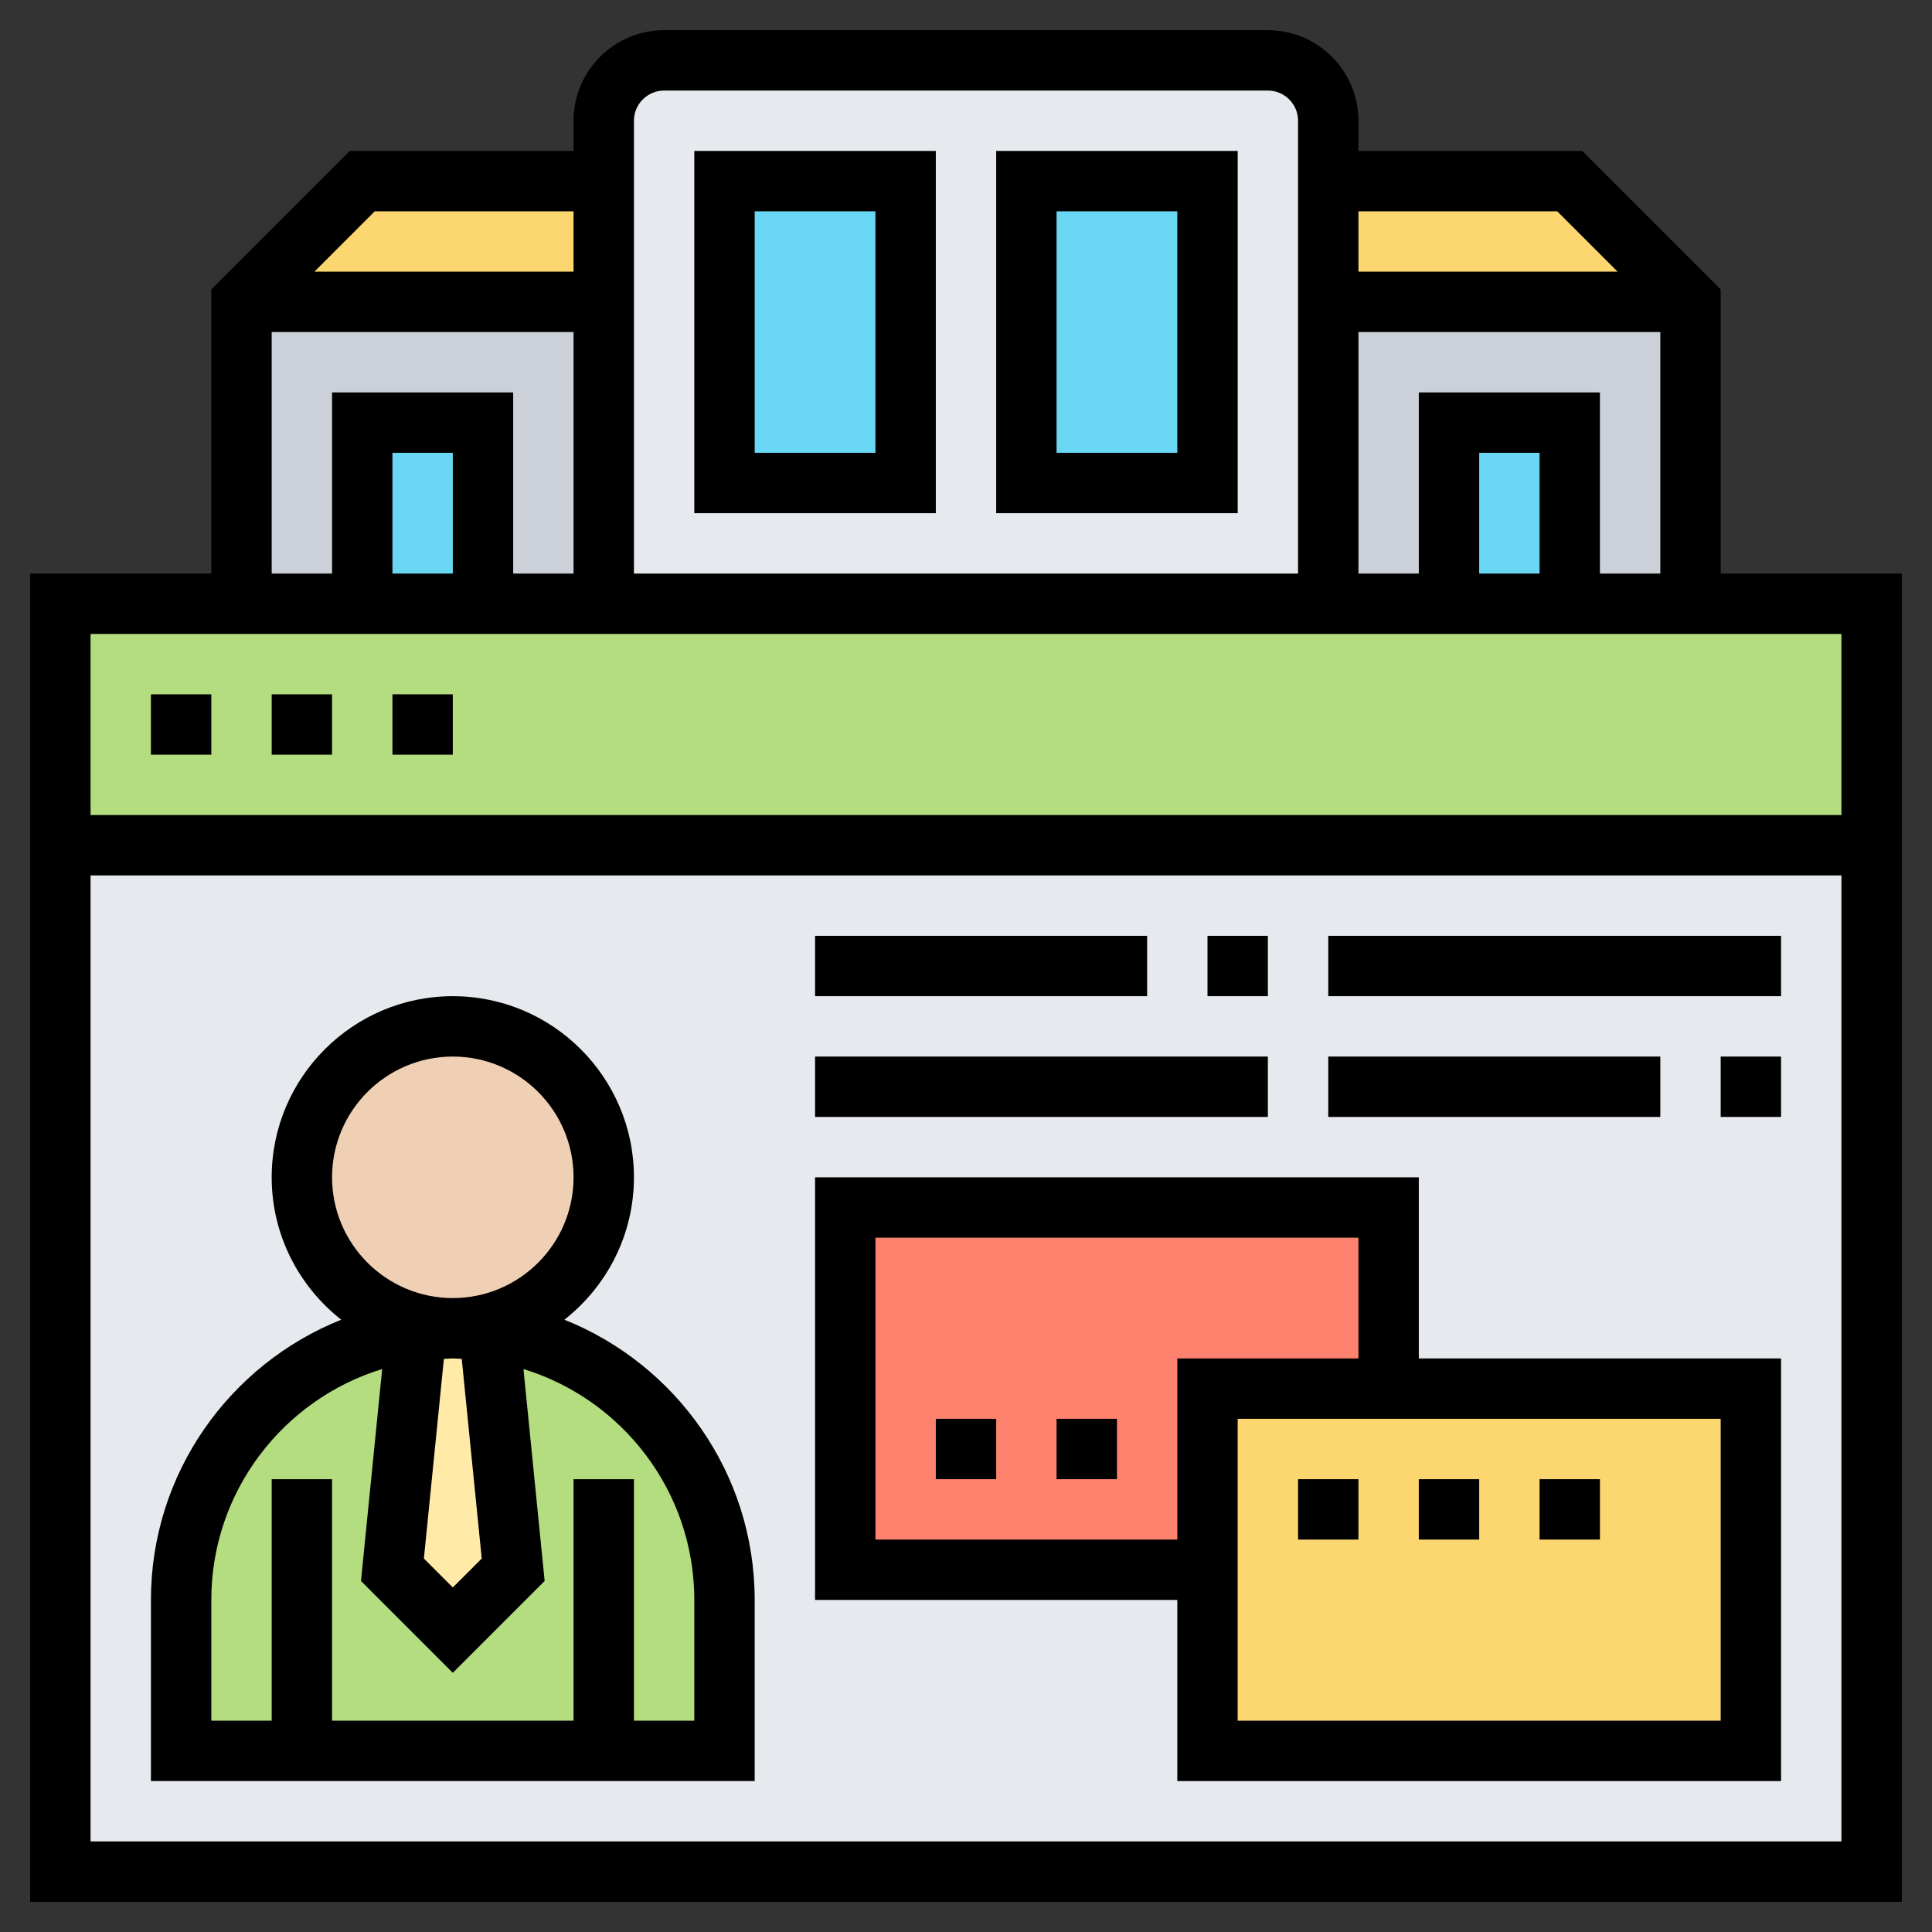 <svg id="Layer_35" enable-background="new 0 0 64 64" height="512" viewBox="0 0 64 64" width="512" xmlns="http://www.w3.org/2000/svg"><rect x="0" y="0" width="64" height="64" fill="#333333" stroke="none"/><path d="m62 28v34h-60v-34z" fill="#e6e9ed"/><path d="m40 46v6h-12v-12h18v6z" fill="#ff826e"/><path d="m40 52v-6h6 12v12h-18z" fill="#fcd770"/><path d="m16.21 44.08c4.4.59 7.79 4.36 7.79 8.92v5h-4-10-4v-5c0-2.48 1.01-4.74 2.64-6.36.82-.82 1.8-1.49 5.15-2.56v.01l-.79 7.91 2 2 2-2-.79-7.91z" fill="#b4dd7f"/><path d="m16.21 44.09.79 7.91-2 2-2-2 .79-7.91v-.01l1.21-.08c.41 0 .82.03 1.21.08z" fill="#ffeaa7"/><circle cx="15" cy="39" fill="#f0d0b4" r="5"/><path d="m2 28v-8h6 4 4 4 24 4 4 4 6v8z" fill="#b4dd7f"/><path d="m20 6v4h-12l4-4z" fill="#fcd770"/><path d="m56 10h-12v-4h8z" fill="#fcd770"/><path d="m8 10h12v10h-12z" fill="#ccd1d9"/><path d="m44 10h12v10h-12z" fill="#ccd1d9"/><path d="m44 10v10h-24v-10-4-2c0-1.1.9-2 2-2h20c1.1 0 2 .9 2 2v2z" fill="#e6e9ed"/><g fill="#69d6f4"><path d="m12 14h4v6h-4z"/><path d="m48 14h4v6h-4z"/><path d="m34 6h6v10h-6z"/><path d="m24 6h6v10h-6z"/></g><path d="m57 19v-9.414l-4.586-4.586h-7.414v-1c0-1.654-1.346-3-3-3h-20c-1.654 0-3 1.346-3 3v1h-7.414l-4.586 4.586v9.414h-6v44h62v-44zm-4 0v-6h-6v6h-2v-8h10v8zm-2 0h-2v-4h2zm.586-12 2 2h-8.586v-2zm-29.586-4h20c.551 0 1 .449 1 1v15h-22v-15c0-.551.449-1 1-1zm-9.586 4h6.586v2h-8.586zm-3.414 4h10v8h-2v-6h-6v6h-2zm6 8h-2v-4h2zm46 2v6h-58v-6zm-58 40v-32h58v32z"/><path d="m31 5h-8v12h8zm-2 10h-4v-8h4z"/><path d="m41 5h-8v12h8zm-2 10h-4v-8h4z"/><path d="m5 23h2v2h-2z"/><path d="m9 23h2v2h-2z"/><path d="m13 23h2v2h-2z"/><path d="m18.696 43.717c1.4-1.1 2.304-2.803 2.304-4.717 0-3.309-2.691-6-6-6s-6 2.691-6 6c0 1.914.904 3.617 2.304 4.717-3.688 1.473-6.304 5.075-6.304 9.283v6h20v-6c0-4.208-2.616-7.81-6.304-9.283zm-2.738 7.911-.958.958-.958-.958.662-6.613c.099-.004.196-.015.296-.015s.197.011.296.015zm-4.958-12.628c0-2.206 1.794-4 4-4s4 1.794 4 4-1.794 4-4 4-4-1.794-4-4zm12 18h-2v-8h-2v8h-8v-8h-2v8h-2v-4c0-3.597 2.387-6.646 5.66-7.649l-.702 7.021 3.042 3.042 3.042-3.042-.702-7.021c3.273 1.003 5.66 4.052 5.66 7.649z"/><path d="m44 31h15v2h-15z"/><path d="m40 31h2v2h-2z"/><path d="m27 31h11v2h-11z"/><path d="m27 35h15v2h-15z"/><path d="m44 35h11v2h-11z"/><path d="m57 35h2v2h-2z"/><path d="m47 39h-20v14h12v6h20v-14h-12zm-18 12v-10h16v4h-6v6zm28 6h-16v-10h16z"/><path d="m43 49h2v2h-2z"/><path d="m47 49h2v2h-2z"/><path d="m51 49h2v2h-2z"/><path d="m31 47h2v2h-2z"/><path d="m35 47h2v2h-2z"/></svg>